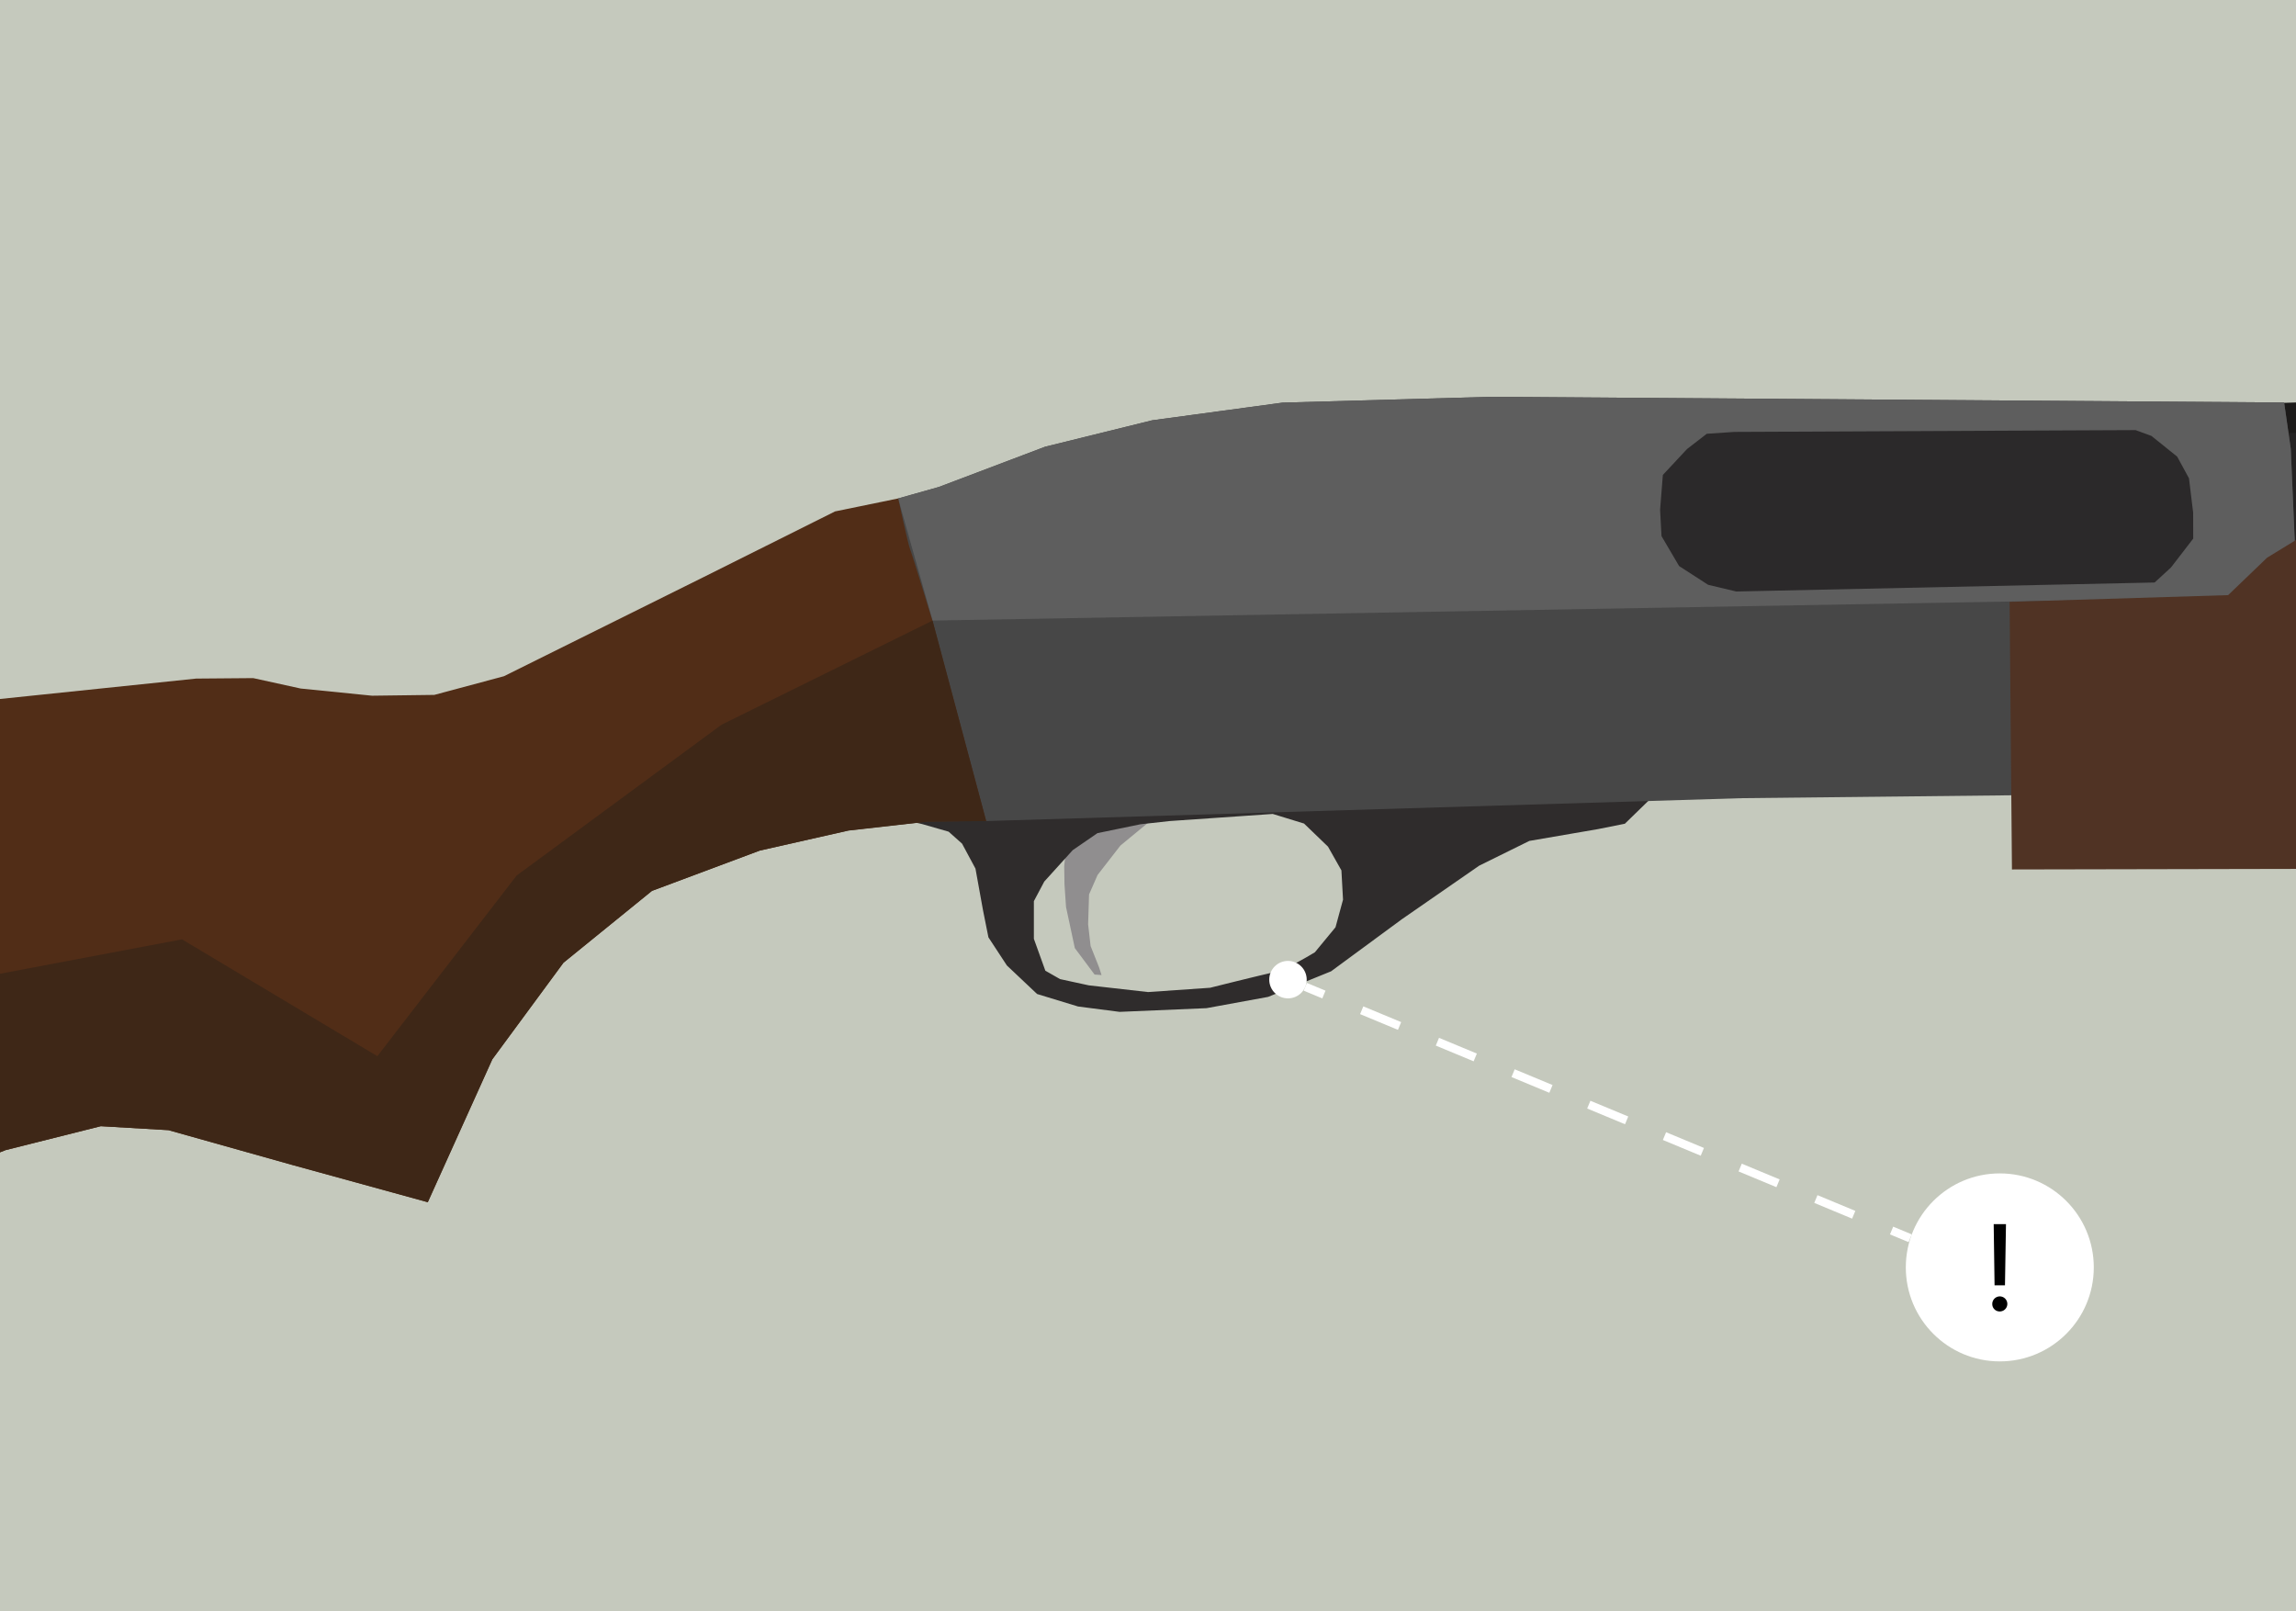 <svg id="Layer_1" data-name="Layer 1" xmlns="http://www.w3.org/2000/svg" xmlns:xlink="http://www.w3.org/1999/xlink" viewBox="0 0 342 240"><rect x="0" y="0" width="342" height="240" fill="#808080" stroke="none"/><defs><clipPath id="clip-path"><rect x="374" y="-18" width="368" height="276" style="fill:none"/></clipPath><clipPath id="clip-path-2"><rect x="-13" y="-18" width="368" height="276" style="fill:none"/></clipPath><clipPath id="clip-path-3"><rect x="-513" y="-18" width="368" height="276" style="fill:none"/></clipPath></defs><title>maison-s10a-wrong</title><g style="clip-path:url(#clip-path)"><path d="M520.79,74.24l-9.4,1.93L491.71,86l-29.65,14.68-10.37,2.78-9.27.12-10.64-1.07L424.72,101l-8.5.07L254,117.94l-49.13,5-6.67.46-.14,20.37,3,36.63L205,210l2.44,13,3,13.19,2.1,4.24L387.84,171.3,402,167.74l10.09.59,18.4,5.17,20.22,5.56,9.61-21.28,10.6-14.39,13.18-10.7,16.07-6,13.2-3,11.76-1.33,8.75-.09-8-29.86s-3-9.84-3.31-10.59S520.79,74.24,520.79,74.24Z" style="fill:#512d17"/><polygon points="204.99 209.98 207.43 222.95 210.4 236.14 212.5 240.38 387.84 171.3 402.02 167.74 412.11 168.33 430.51 173.5 450.73 179.06 460.34 157.78 470.94 143.39 484.12 132.69 500.19 126.68 513.38 123.71 525.15 122.38 533.9 122.29 525.91 92.43 494.48 107.94 463.95 130.41 443.21 157.31 414.11 139.91 377.28 146.87 204.99 209.98" style="fill:#3e2717"/><polygon points="199.79 123.76 180.32 125.36 177.61 127.1 174.96 133.46 177.46 177.1 180.47 213.22 183.1 243.7 183.16 248.34 184.84 250.28 189.46 249.96 200.49 245.59 213.03 240.6 206.6 207.29 200.79 168.01 199.35 143.37 198.81 131.81 199.79 123.76" style="fill:#262425"/></g><rect x="-14" y="-18" width="370" height="278" style="fill:#c5c9bd"/><g style="clip-path:url(#clip-path-2)"><polygon points="171.79 121.9 166.89 125.94 163.49 130.32 162.22 133.22 162.08 137.67 162.45 140.9 163.71 144.07 164.08 145.23 163.04 145.15 160.1 141.21 158.79 135.09 158.56 131.7 158.52 129.04 158.78 126.35 161.24 123.37 166.91 121.94 171.79 121.9" style="fill:#908e8f"/><path d="M146.8,119.8l-12.05.66-1.49,1.33,4.1.95,3.94,1.13,2,1.78,2,3.72,1.13,6.24.8,4,2.75,4.19,4.5,4.25,6.1,1.86,6.19.8,12.94-.55,9.18-1.68,9.38-3.81,10.52-7.74,11.55-8,7.46-3.68,10.23-1.76,4-.8,4.11-4,.23-1.77ZM200.05,134l-1.12,4.11-3.07,3.72a55.72,55.72,0,0,1-5.24,2.82c-.53,0-10.36,2.47-10.36,2.47l-9.25.64-8.83-1-4.28-.93-2.19-1.25L154,139.83l0-5.61,1.55-2.92,4.24-4.68,3.68-2.53,6.4-1.32,4.35-.48,10.3-.71,5.06-.35,4.66,1.43,3.57,3.44,2,3.54Z" style="fill:#2f2c2c"/><path d="M340.23,60l74.64-2.39s149.84-.39,150.64-.44,337.24.38,337.24.38l95.74.66,28.51-.9,3-.2,1.81,6.61L987.83,60l-12.7-.46-273.3.3-270,.9-31-.28-20.66,1.43-3.8,3.49-37.25-.66Z" style="fill:#1c1a19"/><path d="M337.67,64.47l174.7.46,259-1,262.36-1.75,2.16,3.23,0,6.76-.63,4.87-3.12,3.59L580.37,85.32l-60.23,1.27S339.87,89.41,338.81,88s-5.53-10.24-5.53-10.24Z" style="fill:#242222"/><polygon points="146.9 122.29 259.53 118.88 303.56 118.41 342.07 86.62 341.22 66.84 340.23 59.95 222.15 59.1 191.03 59.97 171.63 62.6 155.67 66.54 139.85 72.53 133.78 74.24 132.56 90.04 140.41 117.84 146.9 122.29" style="fill:#474747"/><polygon points="342.19 89.22 341.22 66.84 340.23 59.95 222.15 59.1 191.03 59.97 171.63 62.6 155.67 66.54 139.85 72.53 133.78 74.24 138.91 92.43 315.76 89.3 342.19 89.22" style="fill:#5e5e5e"/><polygon points="299.34 89.64 299.69 129.5 460.72 129.18 528.39 127.85 531.75 124.26 532.56 117.25 532.34 91.76 530.64 82.08 528.63 79.13 524.16 77.89 343.88 79.28 337.7 83.06 331.89 88.64 299.34 89.64" style="fill:#503324"/><polygon points="254.23 64.61 258.33 64.33 318.1 64.06 320.47 64.93 324.3 68.01 326.06 71.24 326.68 76.35 326.69 80.22 323.37 84.53 320.94 86.76 258.62 88.1 254.43 87.1 250.11 84.31 247.49 79.85 247.28 75.92 247.69 70.74 251.29 66.88 254.23 64.61" style="fill:#2b292a"/><path d="M133.79,74.24l-9.4,1.93L104.71,86,75.06,100.72,64.69,103.5l-9.27.12-10.64-1.07L37.72,101l-8.5.07L-133,117.94l-49.13,5-6.67.46-.14,20.37,3,36.63L-182,210l2.44,13,3,13.19,2.1,4.24L.84,171.3,15,167.74l10.09.59,18.4,5.17,20.22,5.56,9.61-21.28,10.6-14.39,13.18-10.7,16.07-6,13.2-3,11.76-1.33,8.75-.09-8-29.86s-3-9.84-3.31-10.59S133.79,74.24,133.79,74.24Z" style="fill:#512d17"/><polygon points="-182.01 209.98 -179.57 222.95 -176.6 236.14 -174.5 240.38 0.84 171.3 15.02 167.74 25.11 168.33 43.51 173.5 63.73 179.06 73.34 157.78 83.94 143.39 97.12 132.69 113.19 126.68 126.39 123.71 138.15 122.38 146.9 122.29 138.91 92.43 107.48 107.94 76.95 130.41 56.21 157.31 27.11 139.91 -9.72 146.87 -182.01 209.98" style="fill:#3e2717"/><line x1="284.53" y1="184.43" x2="281.76" y2="183.28" style="fill:none;stroke:#fff;stroke-miterlimit:10;stroke-width:1.25px"/><line x1="276.12" y1="180.93" x2="200.02" y2="149.3" style="fill:none;stroke:#fff;stroke-miterlimit:10;stroke-width:1.25px;stroke-dasharray:6.105,6.105"/><line x1="197.2" y1="148.13" x2="194.43" y2="146.98" style="fill:none;stroke:#fff;stroke-miterlimit:10;stroke-width:1.25px"/><circle cx="191.85" cy="145.91" r="2.79" style="fill:#fff"/><circle cx="297.88" cy="188.77" r="14" style="fill:#fff"/><path d="M296.76,194.23a1.12,1.12,0,1,1,1.11,1.1A1.09,1.09,0,0,1,296.76,194.23Zm.34-2.79-.13-9.11h1.83l-.15,9.11Z"/></g><g style="clip-path:url(#clip-path-3)"><rect x="8.05" y="58.58" width="10.49" height="6.99" transform="matrix(1, -0.07, 0.07, 1, -4.25, 1.07)" style="fill:#1c1a19"/><rect x="65.76" y="58.9" width="10.49" height="6.99" transform="translate(-4.14 5.05) rotate(-3.96)" style="fill:#1c1a19"/><rect x="123.46" y="59.22" width="10.49" height="6.99" transform="translate(-4.02 9.03) rotate(-3.96)" style="fill:#1c1a19"/><rect x="181.17" y="59.54" width="10.49" height="6.99" transform="translate(-3.91 13.02) rotate(-3.96)" style="fill:#1c1a19"/><rect x="237.43" y="58.35" width="10.49" height="6.99" transform="matrix(1, -0.07, 0.07, 1, -3.69, 16.9)" style="fill:#1c1a19"/><rect x="294.35" y="58.99" width="10.49" height="6.99" transform="translate(-3.6 20.83) rotate(-3.96)" style="fill:#1c1a19"/><path d="M-159.77,60l74.64-2.39s149.84-.39,150.64-.44,337.24.38,337.24.38l95.74.66,28.51-.9,3-.2,1.81,6.61L487.83,60l-12.7-.46-273.3.3-270,.9-31-.28-20.66,1.43-3.8,3.49-37.25-.66Z" style="fill:#1c1a19"/><path d="M-162.33,64.47l174.7.46,259-1,262.36-1.75,2.16,3.23,0,6.76L535.28,77l-3.12,3.59L80.37,85.32,20.14,86.59S-160.13,89.41-161.19,88s-5.53-10.24-5.53-10.24Z" style="fill:#242222"/><polygon points="29.68 94.26 119.53 93.2 118.79 115.92 26.68 117.92 29.68 94.26" style="fill:#3c3a39"/><polygon points="-200.66 89.64 -200.31 129.5 -39.28 129.18 28.39 127.85 31.75 124.26 32.56 117.25 32.34 91.76 30.64 82.08 28.63 79.13 24.16 77.89 -156.12 79.28 -162.3 83.06 -168.11 88.64 -200.66 89.64" style="fill:#503324"/><path d="M109.1,83.87l.07,8.5,2.72,2.13,1.4,5.31L114,107l-.37,5.69-1.55,3.71-2,1.69,1,2.76,3.35,0,19.54-.58a51.54,51.54,0,0,0,5.88-.66c.76-.31,2.59-3.53,2.59-3.53l2-7.87-.14-5.66-2.22-6-2.79-3.16-4-1.79-5.68-.12-1-10.5-16.45.63Z" style="fill:#252222"/></g></svg>